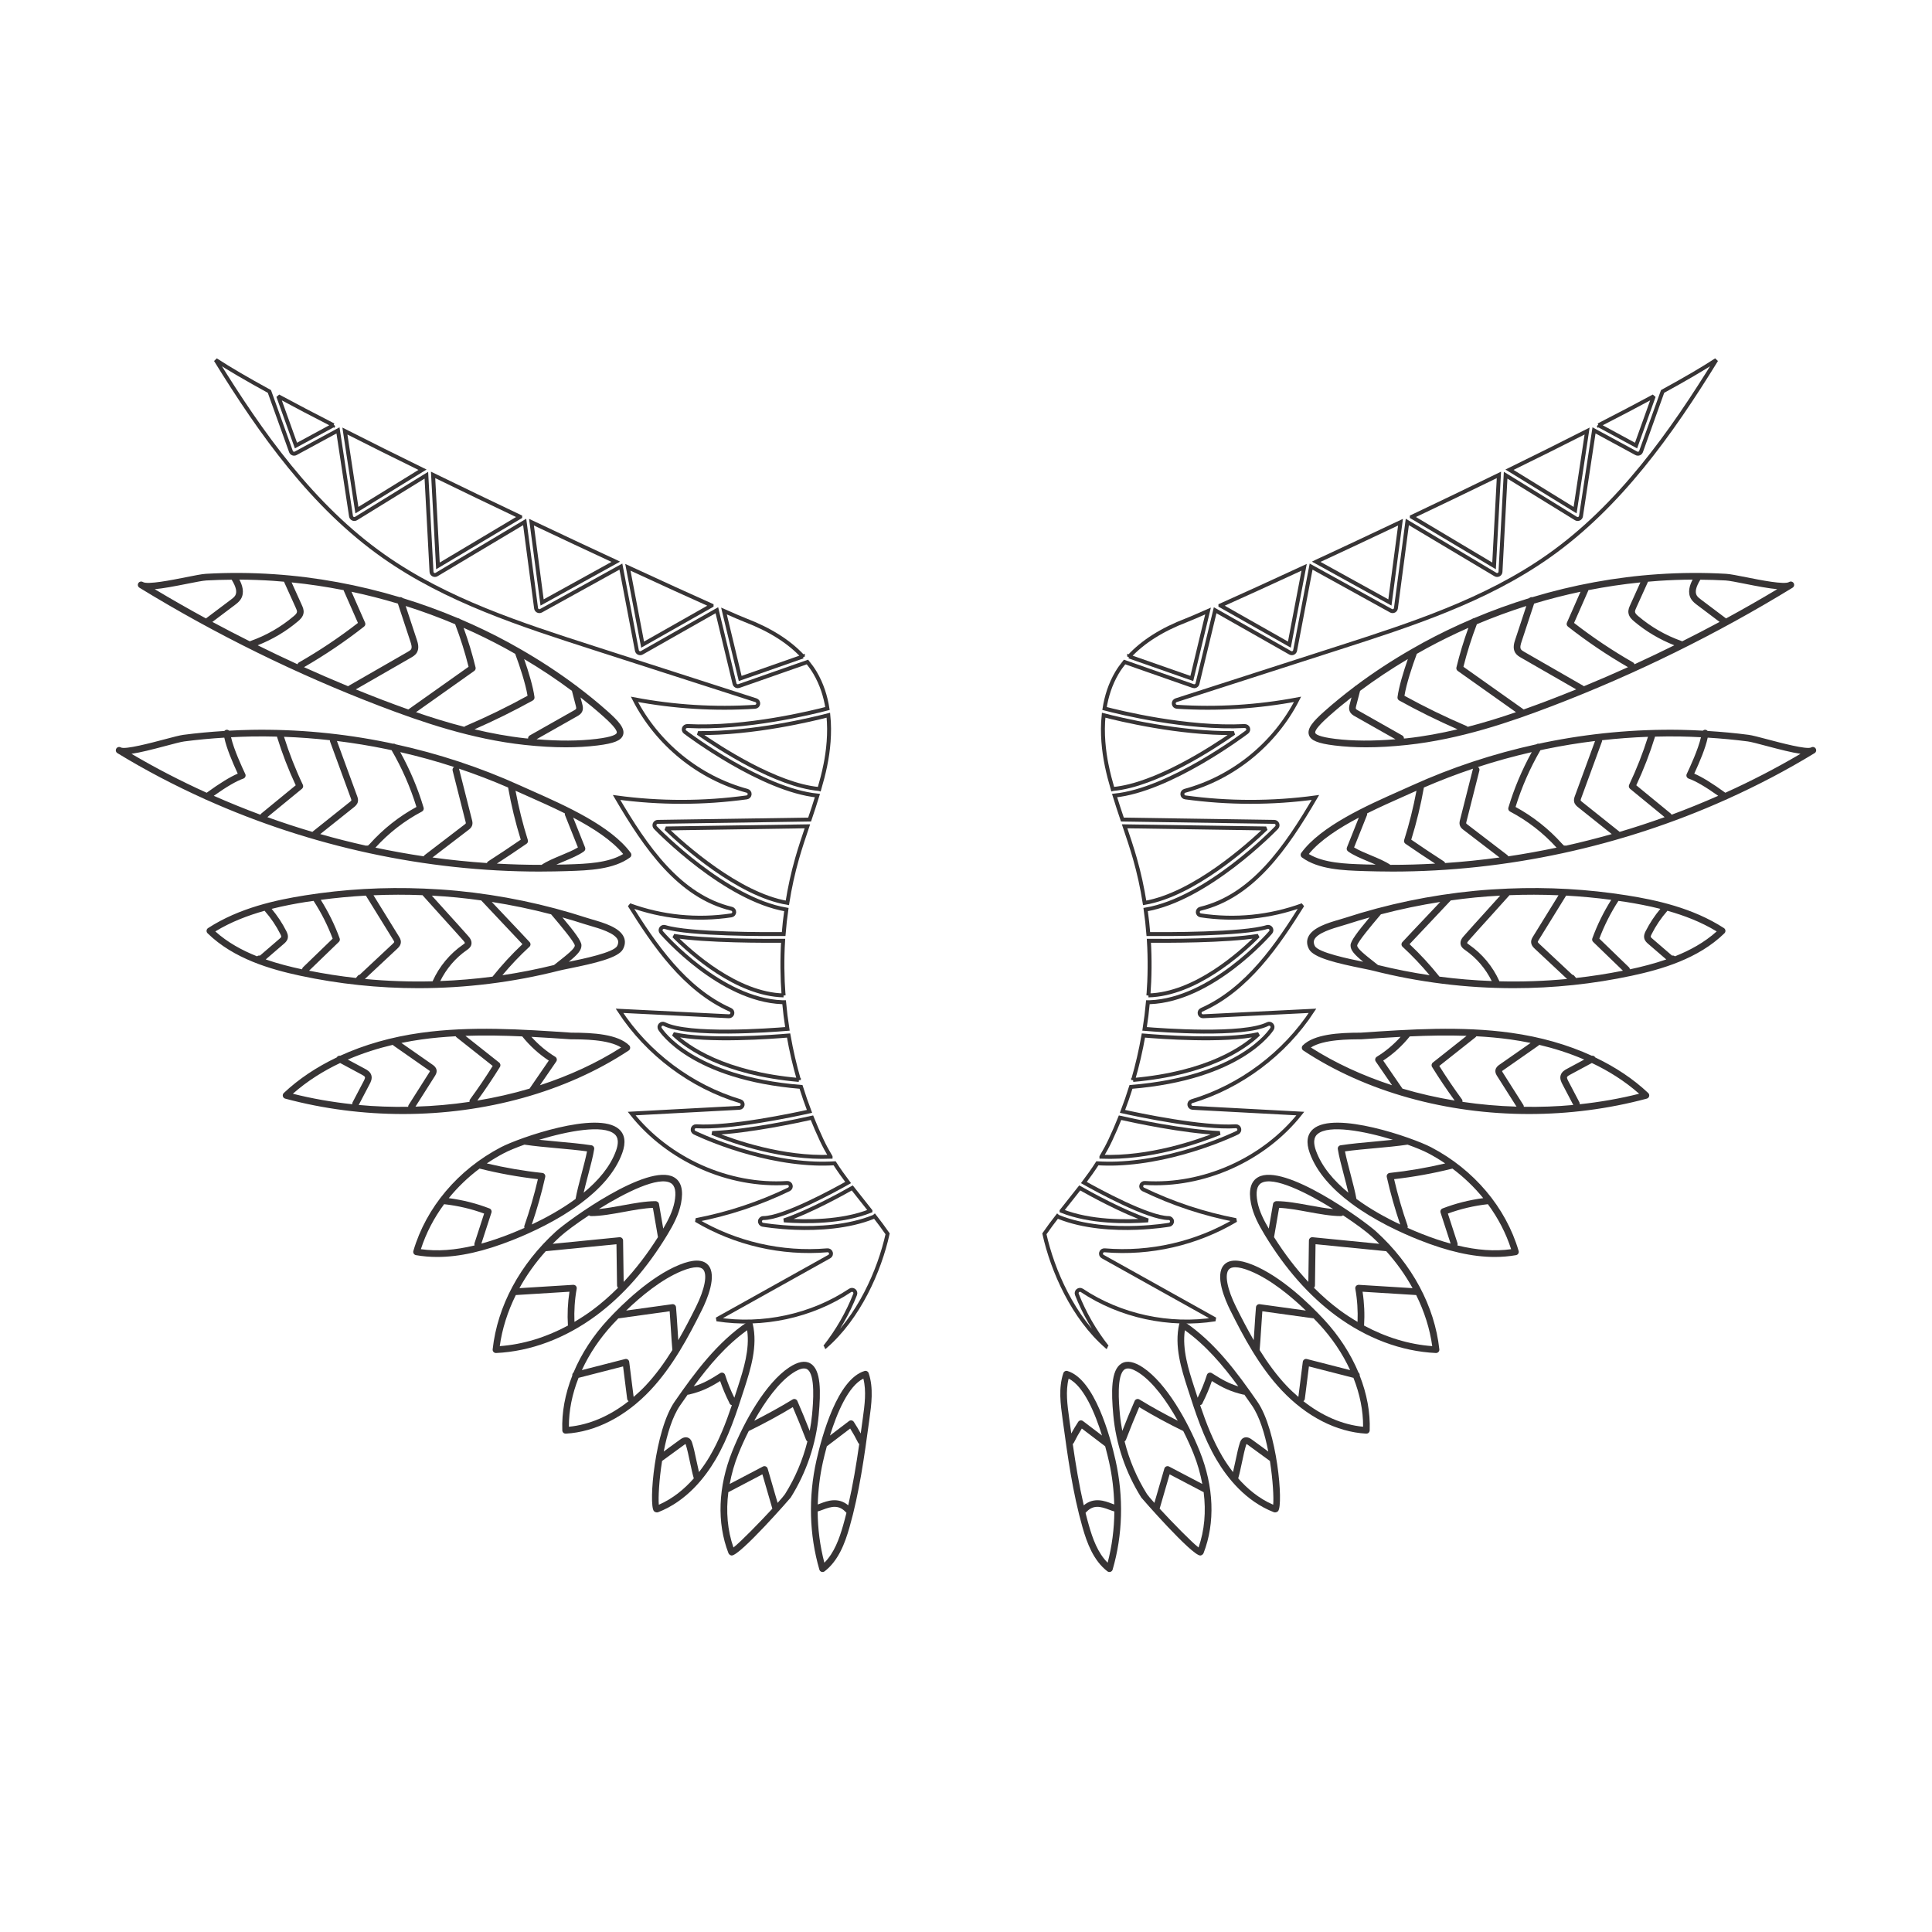 <?xml version="1.0" encoding="UTF-8"?>
<!DOCTYPE svg PUBLIC "-//W3C//DTD SVG 1.1//EN" "http://www.w3.org/Graphics/SVG/1.1/DTD/svg11.dtd">
<!-- Creator: CorelDRAW 2018 (64-Bit) -->
<svg xmlns="http://www.w3.org/2000/svg" xml:space="preserve" width="3.413in" height="3.413in" version="1.1" style="shape-rendering:geometricPrecision; text-rendering:geometricPrecision; image-rendering:optimizeQuality; fill-rule:evenodd; clip-rule:evenodd"
viewBox="0 0 3413.33 3413.33"
 xmlns:xlink="http://www.w3.org/1999/xlink">
 <defs>
  <style type="text/css">
   <![CDATA[
    .str0 {stroke:#373435;stroke-width:6.94;stroke-miterlimit:2.613}
    .fil0 {fill:none}
    .fil1 {fill:#373435}
   ]]>
  </style>
 </defs>
 <g id="Layer_x0020_1">
  <rect class="fil0" x="-0" y="-0" width="3413.33" height="3413.33"/>
  <g id="_2524649437200">
   <g>
    <g>
     <path class="fil1" d="M330.46 1031.4c14.28,-2.84 27.79,-5.53 34.16,-5.89 14.79,-0.84 29.71,-1.21 44.67,-1.34 7.87,12.86 9.95,21.9 6.2,28.04 -1.75,2.83 -4.85,5.18 -7.89,7.44l-43.75 32.95c-30.53,-16.64 -60.72,-33.83 -90.5,-51.67 14.84,-1.33 34.3,-4.98 57.11,-9.53zm152.89 -5.18c6.13,0.42 12.27,0.97 18.4,1.5 0.02,0.03 0,0.07 0.02,0.11l20.82 46.07c1.11,2.46 2.37,5.26 2.09,7.32 -0.34,2.49 -3.01,5.07 -5.88,7.48 -22.8,19.3 -48.63,34.1 -76.8,43.99 -0.24,0.08 -0.41,0.26 -0.63,0.37 -22.2,-11.15 -44.28,-22.53 -66.15,-34.3l39.47 -29.72c3.53,-2.66 7.93,-5.95 10.84,-10.7 7.09,-11.57 2.28,-25.06 -2.61,-34.32 20.11,0.1 40.29,0.83 60.43,2.18zm426.82 128.9c8.31,22.13 18.45,53.21 21.87,74.12 -35.56,19.57 -72.44,37.55 -109.7,53.44 -0.78,0.34 -1.45,0.84 -2.01,1.44 -29.56,-7.65 -58.15,-16.53 -85.32,-25.89l102.9 -72.9c1.96,-1.4 2.88,-3.85 2.3,-6.19 -5.72,-23.61 -12.86,-47.06 -21.16,-69.95 25.11,11.06 49.75,23.14 73.8,36.22 5.85,3.18 11.57,6.44 17.31,9.7zm179.45 139.71c-0.77,2.41 -6.37,7 -35.57,10.57 -31.54,3.85 -66.63,3.94 -106.16,0.67l71.78 -40.62c2.68,-1.51 6.71,-3.79 8.79,-8.17 2.39,-5.03 1.01,-10.37 0.16,-13.57l-3.02 -11.59c13.85,10.83 27.21,21.94 40,33.33 21.49,19.09 24.93,26.53 24.03,29.39zm-251.33 -6.33c35.01,-15.37 69.63,-32.41 103.04,-50.94 2.09,-1.17 3.27,-3.5 2.98,-5.89 -2.33,-18 -10.43,-44.85 -18.28,-67.31 29.73,17.63 57.94,36.41 84.41,56.21l6.78 26.09c0.39,1.54 1.14,4.41 0.6,5.57 -0.48,1.01 -2.56,2.19 -3.94,2.97l-77.99 44.15c-2.03,1.13 -3.06,3.28 -2.93,5.44 -1.64,-0.17 -3.13,-0.23 -4.8,-0.41 -30.65,-3.31 -60.67,-8.97 -89.87,-15.88zm-209.69 -70.54l97.37 -55.96c3.44,-1.98 7.7,-4.44 10.43,-8.91 4.87,-8.07 1.67,-17.76 -0.04,-22.97l-19.64 -59.5c29.64,9.37 58.8,20.14 87.41,32.2 9.35,24.51 17.37,49.75 23.71,75.21l-106.43 75.38c-15.79,-5.61 -31.22,-11.3 -45.96,-16.93 -15.67,-6 -31.28,-12.2 -46.85,-18.52zm74.35 -151.55l22.22 67.39c1.57,4.72 3.06,10.03 1.15,13.18 -1.15,1.88 -3.85,3.45 -6.21,4.81l-104.03 59.79c-0.37,0.23 -0.65,0.56 -0.97,0.84 -26.19,-10.8 -52.19,-22.06 -78.03,-33.72 36.94,-21.32 72.66,-45.4 106.15,-71.7 2.13,-1.66 2.85,-4.54 1.76,-7l-24.01 -54.56c27.58,5.83 54.94,12.85 81.96,20.97zm-169.65 2.67l-18.11 -40.13c30.78,3.11 61.48,7.7 91.94,13.69 0.09,0.32 0.07,0.65 0.2,0.98l25.05 56.92c-32.96,25.61 -68.03,49.07 -104.26,69.8 -1.28,0.74 -2.13,1.9 -2.57,3.2 -23.59,-10.79 -47,-22 -70.28,-33.51 25.85,-10.23 49.82,-24.28 71.13,-42.33 3.15,-2.65 8.99,-7.6 9.93,-14.95 0.7,-5.38 -1.44,-10.18 -3.03,-13.67zm-286.97 -30.76c0.02,0.01 0.02,0.02 0.04,0.02 134.56,82.39 277.49,152.76 424.88,209.12 73.84,28.25 161.97,58.49 255.65,68.6 26.09,2.82 50.23,4.23 72.78,4.23 19.71,-0 38.23,-1.07 55.8,-3.23 29.57,-3.61 42.3,-8.87 45.37,-18.73 3.53,-11.33 -7.38,-23.86 -27.43,-41.7 -16.8,-14.96 -34.6,-29.4 -53.15,-43.41 -0.65,-0.87 -1.52,-1.46 -2.49,-1.88 -31.14,-23.32 -64.62,-45.23 -100.17,-65.54 -0.13,-0.07 -0.28,-0.17 -0.43,-0.24 -6.18,-3.54 -12.38,-7.06 -18.7,-10.49 -27.89,-15.19 -56.63,-28.98 -85.93,-41.47 -0.99,-0.89 -2.22,-1.43 -3.56,-1.52 -31.84,-13.44 -64.4,-25.24 -97.47,-35.37 -1.34,-1.41 -3.34,-2.04 -5.33,-1.63 -72.39,-21.76 -147.11,-35.55 -222.02,-40.61 -40.22,-2.72 -80.67,-2.97 -120.2,-0.71 -7.2,0.39 -20.44,3.04 -35.79,6.1 -25.25,5.02 -67.52,13.44 -75.68,8.43 -2.78,-1.71 -6.39,-0.83 -8.09,1.94 -1.7,2.77 -0.83,6.4 1.94,8.08z"/>
     <path class="fil1" d="M467.52 1609.05c0.12,0.15 0.15,0.33 0.27,0.48 10.86,12.36 20.11,26.06 27.48,40.72 0.58,1.12 1.91,3.74 1.59,4.94 -0.26,0.98 -2.05,2.52 -3.14,3.45l-33.29 28.67c-0.59,0.52 -1,0.82 -1.28,0.99 -1.79,-0.42 -3.65,0.1 -5.03,1.24 -26.3,-10.44 -52.03,-24.43 -73.72,-43.98 27.74,-16.89 57.84,-28.29 87.11,-36.5zm73.11 -15.53c4.44,-0.7 8.92,-1.25 13.39,-1.9 13.58,20.93 24.94,43.33 33.7,66.7l-52.31 50.58c-1.04,1 -1.56,2.3 -1.7,3.62 -0.29,-0.07 -0.6,-0.11 -0.9,-0.18 -19.75,-4.24 -41.52,-9.71 -63.35,-17.25l31.98 -27.55c2.25,-1.94 5.67,-4.88 6.83,-9.43 1.42,-5.49 -1.11,-10.49 -2.45,-13.17 -7.1,-14.03 -15.83,-27.17 -25.89,-39.23 21.38,-5.41 42.06,-9.23 60.72,-12.2zm205.8 -11.96c10.58,11.93 22.83,25.48 35.15,39.06 12.95,14.28 25.88,28.57 36.8,40.93 3.07,3.47 2.93,4.43 2.91,4.54 -0.17,0.63 -2.33,2.14 -3.24,2.77 -23.41,16.23 -41.96,38.56 -53.65,64.53 -0.05,0.1 -0.03,0.21 -0.09,0.31 -39.94,1 -79.93,-0.33 -119.63,-4.12l56.89 -53.21c2.35,-2.21 6.3,-5.9 6.64,-11.46 0.29,-4.46 -1.91,-8 -3.37,-10.35l-44.99 -72.85c28.79,-1.22 57.65,-1.3 86.58,-0.15zm103.74 9.24c11.3,12.17 24.77,26.38 38.25,40.6 12.06,12.71 24.12,25.43 34.62,36.69 -18.89,17.75 -36.61,36.99 -52.76,57.26 -0.02,0.02 -0.02,0.07 -0.05,0.11 -30.7,4.03 -61.53,6.6 -92.42,7.78 10.87,-21.85 26.85,-40.78 46.97,-54.72 2.64,-1.84 6.66,-4.63 7.91,-9.5 1.82,-7 -3.29,-12.78 -5.47,-15.26 -10.95,-12.4 -23.93,-26.72 -36.9,-41.04 -9.39,-10.38 -18.78,-20.72 -27.4,-30.37 14.67,0.81 29.34,1.81 43.99,3.24 14.46,1.41 28.89,3.2 43.28,5.2zm192.55 44.85c16.3,4.74 43.58,12.68 48.72,24.85 0.87,2.08 1.7,5.46 -1.2,10.93 -6.09,11.47 -60.25,22.67 -85.33,27.77 15.1,-12.33 22.71,-20.3 22.37,-29.37 -0.3,-7.5 -12.09,-23.24 -33.65,-48.98 13.24,3.75 26.41,7.65 39.48,11.91 2.69,0.87 5.98,1.83 9.61,2.89zm-107.06 28.73c-11.38,-12.29 -25.04,-26.68 -38.69,-41.08 -9.67,-10.2 -19.3,-20.37 -28.16,-29.81 35.31,5.53 70.34,12.84 104.86,21.88 1.46,1.78 3.28,3.92 5.54,6.59 8.69,10.3 35.22,41.67 36.31,48.34 0.22,5.52 -13.14,16.06 -31.62,30.62l-5.07 4.02c-30.12,7.44 -60.59,13.43 -91.26,18.01 14.84,-17.73 30.81,-34.62 47.77,-50.23 1.18,-1.07 1.86,-2.54 1.91,-4.09 0.07,-1.57 -0.51,-3.09 -1.57,-4.24zm-335.55 -6.5c-8.62,-23.82 -19.92,-46.63 -33.39,-68.09 26.41,-3.51 53,-6 79.69,-7.48l48.44 78.43c0.49,0.81 1.69,2.71 1.64,3.42 -0.06,0.9 -2.24,2.94 -2.95,3.6l-57.92 54.19c-1.36,0.23 -2.66,0.91 -3.6,2.07l-3.18 3.81c-27.8,-3.11 -55.42,-7.39 -82.78,-12.86l52.61 -50.87c1.65,-1.6 2.23,-4.05 1.45,-6.22zm139.14 87.96c83.75,0 167.72,-10.39 249.18,-31.11 3.63,-0.92 9.62,-2.13 17,-3.63 45.51,-9.22 87.02,-18.78 95.2,-34.15 3.91,-7.33 4.44,-14.39 1.65,-21.02 -7.31,-17.34 -35.61,-25.58 -56.27,-31.58 -3.49,-1.02 -6.67,-1.95 -9.27,-2.8 -73.97,-24.09 -150.93,-40.13 -228.7,-47.67 -19.39,-1.88 -38.79,-3.12 -58.18,-3.94 -0.29,-0.04 -0.56,-0.05 -0.82,-0.04 -70.63,-2.96 -141.09,0.99 -210.27,12 -50.59,8.05 -115.78,21.89 -171.15,57.78 -1.5,0.97 -2.47,2.58 -2.64,4.35 -0.18,1.78 0.46,3.54 1.72,4.79 46.33,45.3 111.78,63.89 163.64,75.02 68.4,14.67 138.56,22 208.91,22z"/>
     <path class="fil1" d="M953.9 1917.37l28.86 -41.98c0.89,-1.33 1.22,-2.97 0.87,-4.55 -0.32,-1.57 -1.3,-2.94 -2.66,-3.79 -15.78,-9.66 -29.81,-21.54 -42.13,-35.21 23.39,1.24 46.65,2.8 69.7,4.35 0.13,0.01 0.27,0.02 0.41,0.02 20.41,0 65.78,0 88.43,14.41 -43.2,27.61 -91.79,49.82 -143.48,66.74zm-320.15 34.8l19.31 -36.85c1.86,-3.56 4.98,-9.55 2.91,-15.94 -1.96,-6.14 -7.67,-9.21 -11.07,-11.04l-30.46 -16.37c27.04,-11.64 54.12,-20.02 79.52,-26.01 0.36,0.47 0.74,0.94 1.25,1.3l62.15 43.4c1.36,0.94 2.15,1.6 2.28,1.62 -0.07,0.61 -1.09,2.2 -1.41,2.73l-36.29 57.17c-0.65,1.02 -0.83,2.14 -0.82,3.26 -29.13,0.43 -58.33,-0.55 -87.38,-3.26zm-32.81 -74.11l38.38 20.64c1.86,0.99 4.94,2.66 5.47,4.3 0.54,1.69 -1.23,5.06 -2.15,6.86l-19.69 37.57c-0.6,1.12 -0.68,2.33 -0.51,3.5 -35.5,-3.83 -70.7,-9.89 -105.05,-18.57 25.91,-22.88 54.5,-40.55 83.55,-54.3zm144.2 -41.67c19.87,-2.77 39.87,-4.49 59.9,-5.59 0.37,0.7 0.89,1.34 1.53,1.85l63.91 50.59c-12.52,20.05 -25.93,39.82 -39.88,58.84 -1.02,1.37 -1.3,3.03 -1.01,4.58 -31.44,4.7 -63.41,7.49 -95.57,8.47l34.16 -53.83c1.4,-2.2 4,-6.31 3.03,-11.2 -1,-4.86 -4.95,-7.63 -7.08,-9.12l-54.98 -38.39c12.61,-2.58 24.72,-4.65 36,-6.22zm177.51 -5.33c13.37,16.65 29.11,31.02 46.93,42.71l-34 49.52c-29.88,8.9 -60.77,15.85 -92.24,21.11 13.99,-19.28 27.44,-39.19 39.92,-59.42 1.56,-2.55 0.97,-5.86 -1.37,-7.71l-59.61 -47.2c33.44,-1.16 66.96,-0.54 100.36,0.99zm190.69 20.6c0.17,-1.78 -0.46,-3.52 -1.74,-4.77 -20.15,-19.76 -63.09,-22.44 -102.46,-22.46 -87.14,-5.93 -177.22,-12.02 -265.6,0.3 -52.35,7.3 -100.15,21.08 -142.46,40.46 -2.4,-0.4 -4.91,0.68 -6.11,2.96 -0.02,0 0,0.02 -0.02,0.03 -35.54,17 -67.14,37.91 -93.55,62.85 -1.55,1.46 -2.18,3.65 -1.67,5.72 0.51,2.06 2.11,3.68 4.18,4.24 67.99,18.26 138.37,27.19 208.1,27.19 145.19,0 287.46,-38.71 398.71,-112.19 1.48,-0.98 2.45,-2.57 2.62,-4.34z"/>
     <path class="fil1" d="M850.47 2197.13l17.78 -54.81c0.97,-2.97 -0.56,-6.17 -3.47,-7.3 -23.15,-8.94 -47.31,-14.98 -71.9,-18.23 15.68,-19.33 33.94,-36.9 54.4,-52.22 0.04,0.01 0.06,0.04 0.09,0.04 33.75,8.46 68.33,14.72 102.96,18.65 -6.46,27.78 -14.47,55.44 -23.89,82.32 -0.44,1.28 -0.34,2.59 0.07,3.78 -8.72,3.88 -16.99,7.33 -24.52,10.33 -18.16,7.22 -35.21,12.93 -51.52,17.45zm-106.89 9.85c9.1,-28.33 23.09,-55.12 41.04,-79.48 24.14,2.63 47.89,8.2 70.71,16.54l-17.02 52.43c-0.43,1.32 -0.3,2.67 0.19,3.87 -34.93,8.5 -66,10.68 -94.91,6.64zm146.86 -169.68c8.26,-4.33 21.06,-9.64 36.06,-15.02 18.16,2.71 38.42,4.55 58.04,6.33 17.72,1.61 35.96,3.26 52.58,5.55 -2.17,11.13 -6,25.65 -9.7,39.76 -4.2,15.97 -8.46,32.28 -10.53,44.31 -24.85,18.22 -52.35,33.32 -77.33,45.12 9.37,-27.48 17.38,-55.66 23.7,-83.95 0.37,-1.63 0.02,-3.35 -0.97,-4.72 -0.97,-1.36 -2.49,-2.24 -4.16,-2.41 -32.92,-3.46 -65.83,-9.17 -98.08,-16.8 9.73,-6.55 19.83,-12.67 30.38,-18.18zm195.22 -33.66c2.49,2.19 10.1,8.83 2.64,29.48 -10.22,28.26 -31.54,52.98 -57.14,74.07 2.15,-9.35 4.91,-19.84 7.65,-30.27 4.48,-17.04 9.13,-34.65 10.97,-46.83 0.48,-3.22 -1.72,-6.21 -4.94,-6.69 -18.47,-2.81 -39.2,-4.69 -59.24,-6.5 -11.03,-1 -22.2,-2.03 -33.11,-3.2 50.99,-15.55 113.45,-27.23 133.16,-10.05zm-60.5 123.02c0.41,-0.25 0.81,-0.5 1.16,-0.86 32.44,-24.22 60.43,-53.8 73.04,-88.69 6.78,-18.72 4.77,-32.97 -5.96,-42.34 -38.04,-33.2 -176.98,15.63 -208.43,32.09 -75.78,39.63 -132.15,106.41 -154.66,183.21 -0.48,1.61 -0.22,3.35 0.65,4.76 0.88,1.43 2.33,2.41 4,2.69 12.18,2.12 24.7,3.19 37.65,3.19 39.37,-0 82.8,-9.86 133.72,-30.11 32.83,-13.06 79.05,-34.49 118.83,-63.95z"/>
     <path class="fil1" d="M1014.89 2335.38c-0.77,-19.57 0.48,-39.22 3.97,-58.52 0.31,-1.79 -0.2,-3.61 -1.4,-4.96 -1.21,-1.34 -2.98,-2 -4.77,-1.96l-95.01 5.89c12.62,-23.01 28.3,-44.99 46.51,-65.28l124.94 -12.34 1.01 72.83c0.03,1.61 0.7,3.06 1.75,4.11 -14.5,14.51 -29.54,27.71 -45.18,39.32 -10.38,7.68 -21.03,14.55 -31.83,20.92zm-103.56 -47.4c0.05,0 0.1,0.02 0.15,0.02l94.57 -5.86c-3.03,19.78 -3.92,39.85 -2.67,59.8 -38.74,20.87 -79.56,33.34 -120.42,36.31 4.17,-30.51 13.9,-61.07 28.37,-90.26zm78.65 -103.52c8.93,-8.13 27.76,-22.25 50.52,-37.26 1.06,0.78 2.33,1.31 3.78,1.33 17.5,-0 38.08,-3.78 57.98,-7.42 17.6,-3.22 35.75,-6.55 51.23,-7.13l8.95 51.73c-18.67,29.55 -38.93,55.99 -60.6,79.12l-1.02 -73.2c-0.03,-1.65 -0.75,-3.21 -1.98,-4.31 -1.2,-1.09 -2.84,-1.64 -4.5,-1.47l-117.88 11.65c4.39,-4.43 8.88,-8.81 13.53,-13.04zm194.82 -94.44c8.04,4.52 10.32,15.84 6.86,33.68 -3.24,16.61 -11.28,32.26 -19.9,46.91l-7.53 -43.6c-0.51,-2.93 -3.11,-4.78 -6.11,-4.89 -17.52,0 -38.09,3.77 -58,7.42 -14.28,2.62 -28.87,5.28 -42.17,6.52 47.89,-29.81 105.3,-58.16 126.84,-46.04zm-5.78 91.5c10.24,-16.91 20.25,-35.35 24.19,-55.57 4.56,-23.38 0.3,-38.92 -12.64,-46.19 -46.11,-25.93 -187.03,76.44 -208.5,96 -63.68,57.96 -103.33,131.88 -111.67,208.14 -0.19,1.7 0.37,3.42 1.57,4.69 1.11,1.17 2.66,1.84 4.29,1.84 0.09,0 0.17,0 0.26,0 61.11,-2.86 122.39,-25.86 177.22,-66.53 47.11,-34.93 89.28,-82.84 125.29,-142.38z"/>
     <path class="fil1" d="M1198.34 2367.75c-0.44,-6.56 -0.9,-13.69 -1.36,-20.87 -0.89,-13.94 -1.78,-27.89 -2.64,-37.44 -0.16,-1.62 -0.96,-3.08 -2.22,-4.07 -1.26,-1 -2.86,-1.45 -4.46,-1.22l-81.42 11.27c26.15,-25.22 62.15,-55.12 98.33,-69.91 10.77,-4.39 19.75,-6.61 26.47,-6.61 5.03,-0.01 8.78,1.24 11.09,3.73 8.11,8.73 3.11,34.91 -12.74,66.67 -9.37,18.79 -19.61,38.69 -31.06,58.45zm-58.01 80.5c-6.73,7.12 -13.74,13.6 -20.87,19.74l-7.82 -61.98c-0.2,-1.69 -1.13,-3.19 -2.52,-4.14 -1.39,-0.96 -3.13,-1.26 -4.77,-0.81l-76.34 19.56c13.17,-28.69 31.72,-56.46 55.11,-81.65 2.78,-2.98 5.94,-6.3 9.28,-9.75l90.72 -12.57c0.69,8.86 1.39,19.92 2.09,31 0.9,13.93 1.79,27.89 2.67,37.46 0,0.02 0,0.02 0,0.03 -13.86,22.25 -29.45,43.91 -47.56,63.12zm-118.17 -13.99l78.65 -20.16 7.22 57.33c0.22,1.73 1.21,3.13 2.56,4.06 -32.93,26 -69.29,41.72 -105.5,45.18 -0.2,-28.43 5.76,-57.77 17.08,-86.41zm228.62 -199.64c-9.24,-9.96 -26.29,-9.94 -50.66,-0 -50.72,20.71 -100.48,69.24 -125.63,96.31 -26.71,28.79 -47.43,60.87 -61.24,93.96 -1.63,1.26 -2.42,3.3 -2.14,5.42 -12.66,32.11 -18.87,65.08 -17.65,96.92 0.06,1.59 0.75,3.07 1.92,4.13 1.08,1 2.49,1.54 3.96,1.54 0.1,-0 0.22,0 0.34,-0.02 52.53,-3 105.51,-30.19 149.22,-76.56 39.85,-42.3 67.89,-95.33 91.03,-141.74 8.95,-17.92 27.89,-61.57 10.86,-79.94z"/>
     <path class="fil1" d="M1297.39 2469.42c-6.39,-13.01 -11.95,-26.51 -16.31,-40.29 -0.54,-1.74 -1.89,-3.13 -3.63,-3.74 -1.71,-0.61 -3.61,-0.39 -5.17,0.6 -18.02,11.61 -30.07,18.24 -46.73,23.35 27.62,-37.62 57.18,-72.39 94.47,-99.19 4.93,33.77 -6.61,69.68 -16.05,98.98 -2.16,6.73 -4.36,13.51 -6.59,20.29zm-43.69 103.89c-5.09,8.6 -11.41,18.01 -18.76,27.46 -1.46,-6.09 -2.95,-12.97 -4.4,-19.83 -2.48,-11.77 -5.06,-23.94 -7.67,-31.79 -0.73,-2.22 -2.09,-6.35 -6.06,-8.55 -6.46,-3.58 -12.96,1.09 -15.09,2.6 -7.11,5.08 -13.48,9.78 -19.87,14.48 -3.05,2.26 -6.08,4.52 -9.22,6.8 6,-30.81 15.31,-61.81 28.94,-81.47 4.41,-6.39 8.86,-12.71 13.32,-19 0.6,0.04 1.19,0.07 1.81,-0.08 22.51,-5.35 36.37,-12.01 55.56,-24.01 4.5,13.05 9.94,25.88 16.2,38.26 0.51,2.33 2.37,3.94 4.54,4.4 -10.56,31.24 -22.56,62.33 -39.31,90.72zm-89.75 85.15c-1.11,-11.97 0.37,-43.22 5.78,-77.33 6.83,-4.87 13,-9.42 19.13,-13.95 6.32,-4.69 12.64,-9.35 19.7,-14.39 1.4,-1.01 2.27,-1.42 2.5,-1.69 0.28,0.56 0.54,1.42 0.67,1.76 2.4,7.22 4.89,19.07 7.31,30.51 2.18,10.31 4.41,20.77 6.7,28.54 -16,18.16 -36.36,35.5 -61.78,46.56zm165.91 -319.68c-0.46,-1.89 -1.79,-3.42 -3.58,-4.12 -1.83,-0.72 -3.85,-0.48 -5.45,0.59 -53.7,36.07 -93.12,89.46 -128.9,141.05 -35.18,50.68 -46.24,181.25 -36.8,193.21 1.2,1.52 3.54,2.51 5.67,2.51 0.7,0 1.36,-0.12 1.96,-0.35 49.93,-19.42 82.53,-60.95 101.08,-92.39 23.41,-39.67 37.62,-83.84 51.35,-126.55 10.69,-33.22 23.97,-74.59 14.67,-113.96z"/>
     <path class="fil1" d="M1434.74 2498.88c-0.9,9.76 -2.39,19.49 -4.19,29.17 -6.92,-17.7 -14.16,-35.46 -21.81,-52.88 -0.68,-1.57 -2,-2.74 -3.61,-3.26 -1.6,-0.53 -3.41,-0.29 -4.85,0.58 -21.99,13.47 -44.77,25.88 -67.74,37.55 19.29,-34.59 43.19,-67.64 67.89,-84.16 6.05,-4.06 13.78,-8.2 20.07,-8.2 1.96,0 3.8,0.41 5.39,1.34 15.26,9.05 10.59,60.5 8.86,79.85zm-47.74 140.67c-1.44,2.26 -6.34,8.04 -13.16,15.65l-17.61 -60.65c-0.5,-1.69 -1.72,-3.08 -3.34,-3.76 -1.64,-0.7 -3.49,-0.61 -5.04,0.2l-58.66 30.78c3.3,-17.76 8.31,-35.69 15.5,-53.54 5.03,-12.52 11.17,-26.17 18.16,-40 26.38,-12.8 52.51,-26.94 77.81,-42.2 8.21,19.08 16.1,38.48 23.44,57.74 0.46,1.22 1.33,2.16 2.37,2.82 -8.16,32.62 -21.41,64.16 -39.47,92.96zm-91.17 94.45c-10.55,-30.05 -13.44,-63.43 -9.03,-97.87 0.27,-0.09 0.52,-0.09 0.78,-0.22l59.36 -31.15 17.6 60.64c-22.74,24.63 -55.98,58.7 -68.71,68.6zm136.05 -325.09c-9.57,-5.72 -22.37,-3.27 -38,7.17 -41.06,27.48 -78.64,94.35 -100.11,147.78 -25.17,62.63 -27.6,126.62 -6.78,180.18 0.8,2.08 3.24,3.88 5.45,4.11 0.09,0 0.19,0.02 0.29,0.02 15.11,-0.02 103.57,-101.3 104.23,-102.36 27.74,-44.23 44.86,-94.67 49.48,-145.87 3.68,-40.6 4.46,-79.73 -14.55,-91.02z"/>
     <path class="fil1" d="M1524.37 2505.63l-0.56 4.02c-1.04,7.59 -2.08,15.25 -3.13,22.92 -3.85,-6.99 -7.87,-13.87 -12.24,-20.5 -0.9,-1.37 -2.31,-2.3 -3.91,-2.57 -1.59,-0.28 -3.26,0.13 -4.55,1.13l-33.63 25.59c12.25,-39.35 32.11,-87.34 58.96,-100.58 5.64,22.09 2.3,46.43 -0.94,70zm-67.94 255.24c-7.72,-29.28 -11.62,-59.75 -11.86,-90.53 2.51,-0.61 5.43,-1.69 8.76,-2.95 15.81,-6.03 28.93,-9.47 41.66,4.94 0.15,0.17 0.34,0.24 0.49,0.38 -1.85,7.48 -3.81,14.92 -5.93,22.3 -6.61,23.17 -15.69,48.62 -33.12,65.86zm42.17 -101.37c-17.85,-15.04 -37.35,-7.71 -49.44,-3.1 -1.58,0.59 -3.03,1.14 -4.39,1.62 0.63,-25.09 3.58,-50.33 9.17,-75.28 1.45,-6.54 3.78,-16.26 6.86,-27.53l41.23 -31.37c5.13,8.16 9.85,16.59 14.12,25.18 0.46,0.88 1.14,1.55 1.91,2.11 -5.2,36.15 -11.2,72.59 -19.45,108.37zm28.82 -237.32c-48.03,14.45 -75.42,115.3 -85,157.98 -14.51,64.84 -12.72,131.56 5.19,192.93 0.54,1.89 1.97,3.36 3.81,3.97 0.61,0.18 1.22,0.27 1.84,0.27 1.28,0 2.54,-0.41 3.59,-1.2 24.64,-19.02 36.08,-50.04 44.02,-77.89 17.44,-61.23 26.17,-125.17 34.6,-187.01l0.55 -3.98c3.54,-25.81 7.58,-55.05 -1.33,-81.3 -1.02,-3 -4.24,-4.69 -7.28,-3.75z"/>
     <path class="fil1" d="M293.35 1317.67c14.22,-3.78 26.51,-7.03 32.15,-7.76 23.32,-3.05 46.99,-5.22 70.77,-6.7 3.95,18.78 14.21,42.87 23.76,63.6 -13.9,5.94 -32.06,17.16 -54.89,33.76 -45.54,-20.58 -89.94,-43.53 -132.83,-68.79 15.39,-2.22 36.31,-7.53 61.05,-14.1zm151.39 -16.49c14.87,-0.26 29.76,-0.11 44.65,0.26 0.04,0.13 0,0.26 0.04,0.4 8.98,29.12 20.09,57.88 33.03,85.55l-60.79 49.84c-0.73,0.6 -1.22,1.35 -1.58,2.16 -27.83,-10.26 -55.28,-21.47 -82.39,-33.41 22.37,-15.91 39.95,-26.15 52.24,-30.42 1.58,-0.55 2.84,-1.74 3.49,-3.27 0.67,-1.54 0.63,-3.28 -0.09,-4.78 -5.79,-12.39 -20.07,-42.93 -25.15,-65.01 12.18,-0.63 24.36,-1.11 36.54,-1.32zm247.12 24.27c18.33,31.63 33.12,65.28 43.89,100.22 -31.04,16.94 -58.72,38.85 -82.37,65.19 -2.52,2.79 -3.51,3.09 -3.47,3.14 -1.06,-0.3 -2.1,-0.17 -3.09,0.11 -27.21,-6.03 -54.21,-12.93 -81.01,-20.51l59.29 -47.3c2.25,-1.79 6.02,-4.79 7.12,-9.54 0.99,-4.14 -0.39,-7.91 -1.31,-10.42l-35.61 -97.19c29.27,3.58 58.42,8.35 87.37,14.29 3.08,0.63 6.15,1.36 9.2,2.02zm242.62 82.16c19.59,8.7 41.64,18.52 63.51,29.41 -0.17,1.04 -0.17,2.11 0.26,3.15l22.76 57.02c-7.99,4.92 -19.13,9.56 -29.95,14.06 -12.45,5.17 -25.13,10.54 -34.2,16.71 -26.32,0.06 -52.68,-0.74 -79.04,-2.19 17.67,-11.47 35.28,-23.21 52.48,-35.09 2.11,-1.47 3.03,-4.14 2.24,-6.61 -8.99,-28.42 -16.23,-57.64 -21.75,-87.01 0.98,0.44 1.98,0.85 2.96,1.29 6.48,2.94 13.43,6.03 20.74,9.27zm166.54 101.21c-26.51,16.05 -65.48,17.32 -97.16,18.34l-4.52 0.15c-5.5,0.18 -11.02,0.13 -16.54,0.26 4.19,-1.84 8.47,-3.67 12.78,-5.45 13.29,-5.53 27.02,-11.23 36.15,-17.96 2.15,-1.59 2.95,-4.43 1.96,-6.92l-21.04 -52.74c35.2,18.51 68.42,39.93 88.37,64.33zm-240.85 15.94c-32.1,-2.17 -64.16,-5.47 -96.11,-9.82l63.62 -48.71c2.08,-1.6 5.22,-4.01 6.51,-8.03 1.17,-3.69 0.29,-7.22 -0.31,-9.55l-22.83 -90.16c-0.04,-0.19 -0.16,-0.31 -0.22,-0.48 29.49,9.88 58.47,21.01 86.87,33.33 5.48,31.05 12.98,62.02 22.32,92.12 -18.87,13.02 -38.25,25.89 -57.6,38.35 -1.11,0.71 -1.82,1.8 -2.24,2.96zm-111.76 -97.87c-10.12,-34.09 -24.12,-66.95 -41.28,-98.09 32.12,7.35 63.84,16.1 95.03,26.26 -2.02,1.34 -3.15,3.81 -2.5,6.31l22.81 90.17c0.2,0.77 0.65,2.56 0.51,3.07 -0.18,0.53 -1.85,1.81 -2.47,2.28l-70.24 53.79c-0.8,0.6 -1.31,1.38 -1.69,2.22 -28.57,-4.22 -57.01,-9.43 -85.31,-15.35 23.55,-25.96 51.2,-47.43 82.24,-63.78 2.47,-1.31 3.69,-4.19 2.89,-6.89zm-213.35 -40.39c-13.02,-27.37 -24.19,-55.86 -33.29,-84.76 27.07,0.97 54.11,3.03 81.09,6.02 -0.07,0.82 0.01,1.66 0.3,2.47l36.7 100.16c0.36,1.02 1.07,2.95 0.92,3.65 -0.2,0.81 -2.11,2.33 -3.02,3.05l-65.16 51.98c-0.26,0.19 -0.38,0.46 -0.6,0.68 -26.8,-7.87 -53.33,-16.66 -79.63,-26.07l61.12 -50.11c2.09,-1.72 2.74,-4.63 1.56,-7.07zm-170.45 26.53c184.49,82.65 387.51,126.81 589.09,126.81 1.45,0 2.91,-0.07 4.38,-0.07 0.1,0.01 0.2,0.07 0.3,0.07 0.09,0 0.15,-0.07 0.24,-0.08 13.7,-0.06 27.43,-0.23 41.13,-0.68l4.48 -0.15c35.38,-1.15 79.44,-2.57 108.77,-23.95 1.27,-0.93 2.12,-2.3 2.35,-3.85 0.24,-1.54 -0.15,-3.12 -1.07,-4.39 -34.91,-47.65 -115.89,-83.62 -175.04,-109.89 -7.27,-3.23 -14.19,-6.31 -20.65,-9.23 -69.95,-31.74 -143.81,-56.08 -219.67,-72.66 -1.33,-1.02 -3.02,-1.36 -4.67,-1.02 -3.08,-0.66 -6.13,-1.4 -9.22,-2.04 -79.32,-16.27 -160.35,-23.87 -240.49,-22.48 -13.25,0.22 -26.51,0.79 -39.74,1.5 -1.24,-1.14 -2.91,-1.82 -4.7,-1.6 -1.53,0.19 -2.86,1 -3.76,2.11 -24.31,1.5 -48.52,3.71 -72.37,6.83 -6.39,0.83 -18.4,4.02 -33.63,8.05 -22.56,5.99 -69.54,18.46 -76.8,14.23 -2.78,-1.65 -6.41,-0.74 -8.07,2.04 -1.65,2.77 -0.82,6.32 1.94,8 49.68,30.33 101.49,57.38 154.8,81.37 0.73,0.56 1.54,0.92 2.41,1.09z"/>
    </g>
    <g>
     <path class="fil0 str0" d="M1537.81 2139.33c-50.54,20.09 -113.91,19.67 -152.69,16.76 44.89,-15.13 103.8,-47.8 120.59,-57.33 6.7,8.64 13.47,17.13 20.21,25.53 3.96,4.94 7.92,10.02 11.89,15.03z"/>
     <path class="fil0 str0" d="M1467.41 2043.7c-83.91,3.19 -167.94,-25.32 -209.06,-41.94 64.91,-2.72 154.3,-22.13 176.14,-27.06 5.31,13.26 10.98,26.4 17.07,39.36 4.83,10.29 10.17,20.13 15.85,29.63z"/>
     <path class="fil0 str0" d="M1411.44 1908c-132.47,-11.75 -196.4,-56.8 -221.62,-81.02 59.96,13.71 176.42,4.83 203.42,2.5 4.64,26.44 10.66,52.67 18.2,78.52z"/>
     <path class="fil0 str0" d="M1384.35 1758.63c-82.4,-2.08 -163.03,-74.23 -193.75,-105.22 56.04,9.36 165.19,8.94 192.96,8.69 -1.94,32.15 -1.63,64.42 0.79,96.54z"/>
     <path class="fil0 str0" d="M1408.23 1516.85c-7.31,25.5 -12.97,51.7 -17.2,78.28 -86.67,-14.76 -183.75,-101.85 -214.61,-131.46l250.02 -3.82c-6.32,18.67 -12.72,37.81 -18.22,57z"/>
     <path class="fil0 str0" d="M1458.1 1352.17c-2.85,14.09 -6.57,28.1 -10.61,42.01 -0.35,-0.09 -0.68,-0.28 -1.04,-0.31 -74.9,-6.96 -174.99,-72.08 -213.17,-98.72 97.35,1.2 203.02,-24.49 230.2,-31.58 3.31,32.07 -0.27,63.43 -5.37,88.6z"/>
     <path class="fil0 str0" d="M1418.43 1159.89l-110.71 38.79 -28.66 -119.19c18.98,8.39 32.2,14.05 38.07,16.3 43.31,16.56 77.2,38.07 101.3,64.11z"/>
     <path class="fil0 str0" d="M1257.21 1069.77l-121.88 69.11 -26.05 -136.6c59.5,27.53 110.78,50.87 147.93,67.49z"/>
     <path class="fil0 str0" d="M1088.02 992.44l-130.28 71.96 -18.73 -141.84c52.25,24.76 102.74,48.41 149,69.87z"/>
     <path class="fil0 str0" d="M919.05 913.09l-145.34 86.72 -8.56 -160.79c51.11,24.93 103.15,49.94 153.9,74.06z"/>
     <path class="fil0 str0" d="M746.45 829.88l-115.92 71.42 -21.19 -139.74c43.37,22.06 89.69,45.1 137.11,68.32z"/>
     <path class="fil0 str0" d="M589.13 751.26l-66.26 35.92 -31.23 -87.07c29.61,15.99 62.43,33.19 97.49,51.16z"/>
     <path class="fil0 str0" d="M1457.5 2379.63c22.13,-28.13 40.26,-59.56 53.27,-92.74 0.95,-2.41 0.23,-5.15 -1.79,-6.78 -1.02,-0.81 -2.25,-1.26 -3.48,-1.3 -1.22,-0.05 -2.47,0.28 -3.53,0.99 -67.88,45.31 -154.78,63.96 -235.56,51.12l198.74 -110.9c2.46,-1.36 3.63,-4.23 2.8,-6.9 -0.83,-2.67 -3.42,-4.43 -6.18,-4.17 -80.73,6.84 -162.48,-12.02 -232.02,-53.33 56.82,-10.91 111.93,-29.17 164.05,-54.38 2.55,-1.23 3.86,-4.1 3.14,-6.84 -0.7,-2.76 -3.31,-4.58 -6.1,-4.41 -103.73,6.65 -210.33,-41.19 -274.85,-122.6l190.48 -10.19c2.87,-0.15 5.22,-2.35 5.57,-5.2 0.33,-2.87 -1.42,-5.56 -4.18,-6.39 -86.68,-26.09 -163.86,-84.01 -213.39,-159.78l193.28 9.64c0.04,0 0.05,0 0.08,0 2.81,0.1 5.31,-1.81 5.98,-4.55 0.67,-2.79 -0.75,-5.64 -3.35,-6.79 -81.29,-36.09 -135.06,-116.07 -178.14,-184.95 57.4,20.99 119.19,27.24 179.83,18.02 2.8,-0.43 4.89,-2.78 5.02,-5.6 0.12,-2.83 -1.78,-5.35 -4.54,-6.02 -92.39,-22.24 -151.5,-108.14 -203.3,-196.68 76.34,10.36 153.65,10.33 230,-0.14 2.79,-0.39 4.93,-2.69 5.1,-5.5 0.19,-2.82 -1.63,-5.37 -4.37,-6.09 -85.39,-22.99 -159.04,-82.97 -199.16,-161.62 70.22,13.31 141.88,17.74 213.2,13.14 2.84,-0.19 5.15,-2.36 5.5,-5.19 0.34,-2.82 -1.36,-5.5 -4.07,-6.36l-286.68 -92.32c-127.67,-41.11 -259.69,-83.61 -371.25,-162.23 -125,-88.05 -216.75,-217.19 -296.44,-346.59 23.28,15.3 55.84,34.24 94.82,55.59l38.06 106.1c0.59,1.62 1.86,2.91 3.45,3.53 1.61,0.61 3.43,0.49 4.96,-0.33l74.71 -40.52 23 151.56c0.31,1.96 1.56,3.65 3.37,4.49 1.81,0.84 3.91,0.7 5.59,-0.33l124.18 -76.52 9.08 170.69c0.11,2.07 1.29,3.93 3.13,4.91 1.84,0.99 4.06,0.94 5.81,-0.13l155.67 -92.88 20.13 152.42c0.24,1.94 1.44,3.63 3.2,4.52 1.74,0.89 3.85,0.86 5.53,-0.1l141.11 -77.97 28.26 148.21c0.36,1.87 1.59,3.47 3.33,4.28 1.74,0.8 3.75,0.71 5.4,-0.23l132.56 -75.17 31.21 129.72c0.39,1.63 1.43,3.02 2.91,3.82 0.8,0.43 1.72,0.68 2.61,0.72 0.74,0.02 1.48,-0.09 2.19,-0.33l121.13 -42.46c4.91,6.15 9.53,12.45 13.43,19.07 11.75,19.95 18.53,41.52 21.93,63.07 -25.51,6.71 -144.89,36.31 -247.67,30.96 -2.7,0.15 -4.98,1.45 -5.87,3.89 -0.9,2.45 -0.09,5.19 2,6.76 5.54,4.2 136.57,102.5 233.8,112.2 -4.37,14.3 -9.09,28.42 -13.79,42.39l-268.33 4.08c-2.35,0.05 -4.47,1.48 -5.37,3.66 -0.91,2.18 -0.44,4.69 1.2,6.39 5.06,5.25 123.34,126.72 231.42,144.91 -2.04,14.33 -3.68,28.73 -4.8,43.24 -28.55,0.27 -166.81,0.82 -209.74,-12.45 -2.56,-0.8 -5.28,0.2 -6.72,2.43 -1.44,2.2 -1.24,5.12 0.49,7.11 4.31,5 104.34,119.23 213.39,123.33 1.13,0.04 2.25,0.01 3.38,0.02 1.43,15.75 3.37,31.46 5.85,47.09 -31.74,2.64 -174.14,13.05 -217.5,-8.49 -2.37,-1.21 -5.23,-0.65 -7,1.31 -1.77,1.96 -2.05,4.86 -0.66,7.11 2.2,3.56 55.96,86.89 249.2,102.61 4.54,14.54 9.51,28.96 14.96,43.23 -28.3,6.28 -140.54,30.12 -200.09,26.29 -2.76,-0.23 -5.37,1.65 -6.11,4.39 -0.74,2.72 0.55,5.59 3.09,6.84 1.13,0.56 103.05,50.46 213,54.58 11.46,0.43 23,0.29 34.51,-0.39 7.58,11.77 15.6,23.05 23.87,34 -23.67,13.31 -113.86,62.76 -149.84,62.79 -3.09,0 -5.65,2.36 -5.91,5.42 -0.27,3.07 1.86,5.82 4.9,6.35 2.08,0.35 25.15,4.22 57.36,5.43 39.85,1.49 93.63,-1.08 138.69,-19.4 0.63,-0.25 1.12,-0.64 1.6,-1.06 7.87,10.12 15.62,20.42 22.96,31.07 -14.34,64.88 -50.77,148.17 -110.73,199.8z"/>
    </g>
   </g>
   <g>
    <g>
     <path class="fil1" d="M3082.87 1031.4c-14.28,-2.84 -27.79,-5.53 -34.16,-5.89 -14.79,-0.84 -29.71,-1.21 -44.67,-1.34 -7.87,12.86 -9.95,21.9 -6.2,28.04 1.75,2.83 4.85,5.18 7.89,7.44l43.75 32.95c30.53,-16.64 60.72,-33.83 90.5,-51.67 -14.84,-1.33 -34.3,-4.98 -57.11,-9.53zm-152.89 -5.18c-6.13,0.42 -12.27,0.97 -18.4,1.5 -0.02,0.03 0,0.07 -0.02,0.11l-20.82 46.07c-1.11,2.46 -2.37,5.26 -2.09,7.32 0.34,2.49 3.01,5.07 5.88,7.48 22.8,19.3 48.63,34.1 76.8,43.99 0.24,0.08 0.41,0.26 0.63,0.37 22.2,-11.15 44.28,-22.53 66.15,-34.3l-39.47 -29.72c-3.53,-2.66 -7.93,-5.95 -10.84,-10.7 -7.09,-11.57 -2.28,-25.06 2.61,-34.32 -20.11,0.1 -40.29,0.83 -60.43,2.18zm-426.82 128.9c-8.31,22.13 -18.45,53.21 -21.87,74.12 35.56,19.57 72.44,37.55 109.7,53.44 0.78,0.34 1.45,0.84 2.01,1.44 29.56,-7.65 58.15,-16.53 85.32,-25.89l-102.9 -72.9c-1.96,-1.4 -2.88,-3.85 -2.3,-6.19 5.72,-23.61 12.86,-47.06 21.16,-69.95 -25.11,11.06 -49.75,23.14 -73.8,36.22 -5.85,3.18 -11.57,6.44 -17.31,9.7zm-179.45 139.71c0.77,2.41 6.37,7 35.57,10.57 31.54,3.85 66.63,3.94 106.16,0.67l-71.78 -40.62c-2.68,-1.51 -6.71,-3.79 -8.79,-8.17 -2.39,-5.03 -1.01,-10.37 -0.16,-13.57l3.02 -11.59c-13.85,10.83 -27.21,21.94 -40,33.33 -21.49,19.09 -24.93,26.53 -24.03,29.39zm251.33 -6.33c-35.01,-15.37 -69.63,-32.41 -103.04,-50.94 -2.09,-1.17 -3.27,-3.5 -2.98,-5.89 2.33,-18 10.43,-44.85 18.28,-67.31 -29.73,17.63 -57.94,36.41 -84.41,56.21l-6.78 26.09c-0.39,1.54 -1.14,4.41 -0.6,5.57 0.48,1.01 2.56,2.19 3.94,2.97l77.99 44.15c2.03,1.13 3.06,3.28 2.93,5.44 1.64,-0.17 3.13,-0.23 4.8,-0.41 30.65,-3.31 60.67,-8.97 89.87,-15.88zm209.69 -70.54l-97.37 -55.96c-3.44,-1.98 -7.7,-4.44 -10.43,-8.91 -4.87,-8.07 -1.67,-17.76 0.04,-22.97l19.64 -59.5c-29.64,9.37 -58.8,20.14 -87.41,32.2 -9.35,24.51 -17.37,49.75 -23.71,75.21l106.43 75.38c15.79,-5.61 31.22,-11.3 45.96,-16.93 15.67,-6 31.28,-12.2 46.85,-18.52zm-74.35 -151.55l-22.22 67.39c-1.57,4.72 -3.06,10.03 -1.15,13.18 1.15,1.88 3.85,3.45 6.21,4.81l104.03 59.79c0.37,0.23 0.65,0.56 0.97,0.84 26.19,-10.8 52.19,-22.06 78.03,-33.72 -36.94,-21.32 -72.66,-45.4 -106.15,-71.7 -2.13,-1.66 -2.85,-4.54 -1.76,-7l24.01 -54.56c-27.58,5.83 -54.94,12.85 -81.96,20.97zm169.65 2.67l18.11 -40.13c-30.78,3.11 -61.48,7.7 -91.94,13.69 -0.09,0.32 -0.07,0.65 -0.2,0.98l-25.05 56.92c32.96,25.61 68.03,49.07 104.26,69.8 1.28,0.74 2.13,1.9 2.57,3.2 23.59,-10.79 47,-22 70.28,-33.51 -25.85,-10.23 -49.82,-24.28 -71.13,-42.33 -3.15,-2.65 -8.99,-7.6 -9.93,-14.95 -0.7,-5.38 1.44,-10.18 3.03,-13.67zm286.97 -30.76c-0.02,0.01 -0.02,0.02 -0.04,0.02 -134.56,82.39 -277.49,152.76 -424.88,209.12 -73.84,28.25 -161.97,58.49 -255.65,68.6 -26.09,2.82 -50.23,4.23 -72.78,4.23 -19.71,-0 -38.23,-1.07 -55.8,-3.23 -29.57,-3.61 -42.3,-8.87 -45.37,-18.73 -3.53,-11.33 7.38,-23.86 27.43,-41.7 16.8,-14.96 34.6,-29.4 53.15,-43.41 0.65,-0.87 1.52,-1.46 2.49,-1.88 31.14,-23.32 64.62,-45.23 100.17,-65.54 0.13,-0.07 0.28,-0.17 0.43,-0.24 6.18,-3.54 12.38,-7.06 18.7,-10.49 27.89,-15.19 56.63,-28.98 85.93,-41.47 0.99,-0.89 2.22,-1.43 3.56,-1.52 31.84,-13.44 64.4,-25.24 97.47,-35.37 1.34,-1.41 3.34,-2.04 5.33,-1.63 72.39,-21.76 147.11,-35.55 222.02,-40.61 40.22,-2.72 80.67,-2.97 120.2,-0.71 7.2,0.39 20.44,3.04 35.79,6.1 25.25,5.02 67.52,13.44 75.68,8.43 2.78,-1.71 6.39,-0.83 8.09,1.94 1.7,2.77 0.83,6.4 -1.94,8.08z"/>
     <path class="fil1" d="M2945.81 1609.05c-0.12,0.15 -0.15,0.33 -0.27,0.48 -10.86,12.36 -20.11,26.06 -27.48,40.72 -0.58,1.12 -1.91,3.74 -1.59,4.94 0.26,0.98 2.05,2.52 3.14,3.45l33.29 28.67c0.59,0.52 1,0.82 1.28,0.99 1.79,-0.42 3.65,0.1 5.03,1.24 26.3,-10.44 52.03,-24.43 73.72,-43.98 -27.74,-16.89 -57.84,-28.29 -87.11,-36.5zm-73.11 -15.53c-4.44,-0.7 -8.92,-1.25 -13.39,-1.9 -13.58,20.93 -24.94,43.33 -33.7,66.7l52.31 50.58c1.04,1 1.56,2.3 1.7,3.62 0.29,-0.07 0.6,-0.11 0.9,-0.18 19.75,-4.24 41.52,-9.71 63.35,-17.25l-31.98 -27.55c-2.25,-1.94 -5.67,-4.88 -6.83,-9.43 -1.42,-5.49 1.11,-10.49 2.45,-13.17 7.1,-14.03 15.83,-27.17 25.89,-39.23 -21.38,-5.41 -42.06,-9.23 -60.72,-12.2zm-205.8 -11.96c-10.58,11.93 -22.83,25.48 -35.15,39.06 -12.95,14.28 -25.88,28.57 -36.8,40.93 -3.07,3.47 -2.93,4.43 -2.91,4.54 0.17,0.63 2.33,2.14 3.24,2.77 23.41,16.23 41.96,38.56 53.65,64.53 0.05,0.1 0.03,0.21 0.09,0.31 39.94,1 79.93,-0.33 119.63,-4.12l-56.89 -53.21c-2.35,-2.21 -6.3,-5.9 -6.64,-11.46 -0.29,-4.46 1.91,-8 3.37,-10.35l44.99 -72.85c-28.79,-1.22 -57.65,-1.3 -86.58,-0.15zm-103.74 9.24c-11.3,12.17 -24.77,26.38 -38.25,40.6 -12.06,12.71 -24.12,25.43 -34.62,36.69 18.89,17.75 36.61,36.99 52.76,57.26 0.02,0.02 0.02,0.07 0.05,0.11 30.7,4.03 61.53,6.6 92.42,7.78 -10.87,-21.85 -26.85,-40.78 -46.97,-54.72 -2.64,-1.84 -6.66,-4.63 -7.91,-9.5 -1.82,-7 3.29,-12.78 5.47,-15.26 10.95,-12.4 23.93,-26.72 36.9,-41.04 9.39,-10.38 18.78,-20.72 27.4,-30.37 -14.67,0.81 -29.34,1.81 -43.99,3.24 -14.46,1.41 -28.89,3.2 -43.28,5.2zm-192.55 44.85c-16.3,4.74 -43.58,12.68 -48.72,24.85 -0.87,2.08 -1.7,5.46 1.2,10.93 6.09,11.47 60.25,22.67 85.33,27.77 -15.1,-12.33 -22.71,-20.3 -22.37,-29.37 0.3,-7.5 12.09,-23.24 33.65,-48.98 -13.24,3.75 -26.41,7.65 -39.48,11.91 -2.69,0.87 -5.98,1.83 -9.61,2.89zm107.06 28.73c11.38,-12.29 25.04,-26.68 38.69,-41.08 9.67,-10.2 19.3,-20.37 28.16,-29.81 -35.31,5.53 -70.34,12.84 -104.86,21.88 -1.46,1.78 -3.28,3.92 -5.54,6.59 -8.69,10.3 -35.22,41.67 -36.31,48.34 -0.22,5.52 13.14,16.06 31.62,30.62l5.07 4.02c30.12,7.44 60.59,13.43 91.26,18.01 -14.84,-17.73 -30.81,-34.62 -47.77,-50.23 -1.18,-1.07 -1.86,-2.54 -1.91,-4.09 -0.07,-1.57 0.51,-3.09 1.57,-4.24zm335.55 -6.5c8.62,-23.82 19.92,-46.63 33.39,-68.09 -26.41,-3.51 -53,-6 -79.69,-7.48l-48.44 78.43c-0.49,0.81 -1.69,2.71 -1.64,3.42 0.06,0.9 2.24,2.94 2.95,3.6l57.92 54.19c1.36,0.23 2.66,0.91 3.6,2.07l3.18 3.81c27.8,-3.11 55.42,-7.39 82.78,-12.86l-52.61 -50.87c-1.65,-1.6 -2.23,-4.05 -1.45,-6.22zm-139.14 87.96c-83.75,0 -167.72,-10.39 -249.18,-31.11 -3.63,-0.92 -9.62,-2.13 -17,-3.63 -45.51,-9.22 -87.02,-18.78 -95.2,-34.15 -3.91,-7.33 -4.44,-14.39 -1.65,-21.02 7.31,-17.34 35.61,-25.58 56.27,-31.58 3.49,-1.02 6.67,-1.95 9.27,-2.8 73.97,-24.09 150.93,-40.13 228.7,-47.67 19.39,-1.88 38.79,-3.12 58.18,-3.94 0.29,-0.04 0.56,-0.05 0.82,-0.04 70.63,-2.96 141.09,0.99 210.27,12 50.59,8.05 115.78,21.89 171.15,57.78 1.5,0.97 2.47,2.58 2.64,4.35 0.18,1.78 -0.46,3.54 -1.72,4.79 -46.33,45.3 -111.78,63.89 -163.64,75.02 -68.4,14.67 -138.56,22 -208.91,22z"/>
     <path class="fil1" d="M2459.43 1917.37l-28.86 -41.98c-0.89,-1.33 -1.22,-2.97 -0.87,-4.55 0.32,-1.57 1.3,-2.94 2.66,-3.79 15.78,-9.66 29.81,-21.54 42.13,-35.21 -23.39,1.24 -46.65,2.8 -69.7,4.35 -0.13,0.01 -0.27,0.02 -0.41,0.02 -20.41,0 -65.78,0 -88.43,14.41 43.2,27.61 91.79,49.82 143.48,66.74zm320.15 34.8l-19.31 -36.85c-1.86,-3.56 -4.98,-9.55 -2.91,-15.94 1.96,-6.14 7.67,-9.21 11.07,-11.04l30.46 -16.37c-27.04,-11.64 -54.12,-20.02 -79.52,-26.01 -0.36,0.47 -0.74,0.94 -1.25,1.3l-62.15 43.4c-1.36,0.94 -2.15,1.6 -2.28,1.62 0.07,0.61 1.09,2.2 1.41,2.73l36.29 57.17c0.65,1.02 0.83,2.14 0.82,3.26 29.13,0.43 58.33,-0.55 87.38,-3.26zm32.81 -74.11l-38.38 20.64c-1.86,0.99 -4.94,2.66 -5.47,4.3 -0.54,1.69 1.23,5.06 2.15,6.86l19.69 37.57c0.6,1.12 0.68,2.33 0.51,3.5 35.5,-3.83 70.7,-9.89 105.05,-18.57 -25.91,-22.88 -54.5,-40.55 -83.55,-54.3zm-144.2 -41.67c-19.87,-2.77 -39.87,-4.49 -59.9,-5.59 -0.37,0.7 -0.89,1.34 -1.53,1.85l-63.91 50.59c12.52,20.05 25.93,39.82 39.88,58.84 1.02,1.37 1.3,3.03 1.01,4.58 31.44,4.7 63.41,7.49 95.57,8.47l-34.16 -53.83c-1.4,-2.2 -4,-6.31 -3.03,-11.2 1,-4.86 4.95,-7.63 7.08,-9.12l54.98 -38.39c-12.61,-2.58 -24.72,-4.65 -36,-6.22zm-177.51 -5.33c-13.37,16.65 -29.11,31.02 -46.93,42.71l34 49.52c29.88,8.9 60.77,15.85 92.24,21.11 -13.99,-19.28 -27.44,-39.19 -39.92,-59.42 -1.56,-2.55 -0.97,-5.86 1.37,-7.71l59.61 -47.2c-33.44,-1.16 -66.96,-0.54 -100.36,0.99zm-190.69 20.6c-0.17,-1.78 0.46,-3.52 1.74,-4.77 20.15,-19.76 63.09,-22.44 102.46,-22.46 87.14,-5.93 177.22,-12.02 265.6,0.3 52.35,7.3 100.15,21.08 142.46,40.46 2.4,-0.4 4.91,0.68 6.11,2.96 0.02,0 0,0.02 0.02,0.03 35.54,17 67.14,37.91 93.55,62.85 1.55,1.46 2.18,3.65 1.67,5.72 -0.51,2.06 -2.11,3.68 -4.18,4.24 -67.99,18.26 -138.37,27.19 -208.1,27.19 -145.19,0 -287.46,-38.71 -398.71,-112.19 -1.48,-0.98 -2.45,-2.57 -2.62,-4.34z"/>
     <path class="fil1" d="M2562.86 2197.13l-17.78 -54.81c-0.97,-2.97 0.56,-6.17 3.47,-7.3 23.15,-8.94 47.31,-14.98 71.9,-18.23 -15.68,-19.33 -33.94,-36.9 -54.4,-52.22 -0.04,0.01 -0.06,0.04 -0.09,0.04 -33.75,8.46 -68.33,14.72 -102.96,18.65 6.46,27.78 14.47,55.44 23.89,82.32 0.44,1.28 0.34,2.59 -0.07,3.78 8.72,3.88 16.99,7.33 24.52,10.33 18.16,7.22 35.21,12.93 51.52,17.45zm106.89 9.85c-9.1,-28.33 -23.09,-55.12 -41.04,-79.48 -24.14,2.63 -47.89,8.2 -70.71,16.54l17.02 52.43c0.43,1.32 0.3,2.67 -0.19,3.87 34.93,8.5 66,10.68 94.91,6.64zm-146.86 -169.68c-8.26,-4.33 -21.06,-9.64 -36.06,-15.02 -18.16,2.71 -38.42,4.55 -58.04,6.33 -17.72,1.61 -35.96,3.26 -52.58,5.55 2.17,11.13 6,25.65 9.7,39.76 4.2,15.97 8.46,32.28 10.53,44.31 24.85,18.22 52.35,33.32 77.33,45.12 -9.37,-27.48 -17.38,-55.66 -23.7,-83.95 -0.37,-1.63 -0.02,-3.35 0.97,-4.72 0.97,-1.36 2.49,-2.24 4.16,-2.41 32.92,-3.46 65.83,-9.17 98.08,-16.8 -9.73,-6.55 -19.83,-12.67 -30.38,-18.18zm-195.22 -33.66c-2.49,2.19 -10.1,8.83 -2.64,29.48 10.22,28.26 31.54,52.98 57.14,74.07 -2.15,-9.35 -4.91,-19.84 -7.65,-30.27 -4.48,-17.04 -9.13,-34.65 -10.97,-46.83 -0.48,-3.22 1.72,-6.21 4.94,-6.69 18.47,-2.81 39.2,-4.69 59.24,-6.5 11.03,-1 22.2,-2.03 33.11,-3.2 -50.99,-15.55 -113.45,-27.23 -133.16,-10.05zm60.5 123.02c-0.41,-0.25 -0.81,-0.5 -1.16,-0.86 -32.44,-24.22 -60.43,-53.8 -73.04,-88.69 -6.78,-18.72 -4.77,-32.97 5.96,-42.34 38.04,-33.2 176.98,15.63 208.43,32.09 75.78,39.63 132.15,106.41 154.66,183.21 0.48,1.61 0.22,3.35 -0.65,4.76 -0.88,1.43 -2.33,2.41 -4,2.69 -12.18,2.12 -24.7,3.19 -37.65,3.19 -39.37,-0 -82.8,-9.86 -133.72,-30.11 -32.83,-13.06 -79.05,-34.49 -118.83,-63.95z"/>
     <path class="fil1" d="M2398.44 2335.38c0.77,-19.57 -0.48,-39.22 -3.97,-58.52 -0.31,-1.79 0.2,-3.61 1.4,-4.96 1.21,-1.34 2.98,-2 4.77,-1.96l95.01 5.89c-12.62,-23.01 -28.3,-44.99 -46.51,-65.28l-124.94 -12.34 -1.01 72.83c-0.03,1.61 -0.7,3.06 -1.75,4.11 14.5,14.51 29.54,27.71 45.18,39.32 10.38,7.68 21.03,14.55 31.83,20.92zm103.56 -47.4c-0.05,0 -0.1,0.02 -0.15,0.02l-94.57 -5.86c3.03,19.78 3.92,39.85 2.67,59.8 38.74,20.87 79.56,33.34 120.42,36.31 -4.17,-30.51 -13.9,-61.07 -28.37,-90.26zm-78.65 -103.52c-8.93,-8.13 -27.76,-22.25 -50.52,-37.26 -1.06,0.78 -2.33,1.31 -3.78,1.33 -17.5,-0 -38.08,-3.78 -57.98,-7.42 -17.6,-3.22 -35.75,-6.55 -51.23,-7.13l-8.95 51.73c18.67,29.55 38.93,55.99 60.6,79.12l1.02 -73.2c0.03,-1.65 0.75,-3.21 1.98,-4.31 1.2,-1.09 2.84,-1.64 4.5,-1.47l117.88 11.65c-4.39,-4.43 -8.88,-8.81 -13.53,-13.04zm-194.82 -94.44c-8.04,4.52 -10.32,15.84 -6.86,33.68 3.24,16.61 11.28,32.26 19.9,46.91l7.53 -43.6c0.51,-2.93 3.11,-4.78 6.11,-4.89 17.52,0 38.09,3.77 58,7.42 14.28,2.62 28.87,5.28 42.17,6.52 -47.89,-29.81 -105.3,-58.16 -126.84,-46.04zm5.78 91.5c-10.24,-16.91 -20.25,-35.35 -24.19,-55.57 -4.56,-23.38 -0.3,-38.92 12.64,-46.19 46.11,-25.93 187.03,76.44 208.5,96 63.68,57.96 103.33,131.88 111.67,208.14 0.19,1.7 -0.37,3.42 -1.57,4.69 -1.11,1.17 -2.66,1.84 -4.29,1.84 -0.09,0 -0.17,0 -0.26,0 -61.11,-2.86 -122.39,-25.86 -177.22,-66.53 -47.11,-34.93 -89.28,-82.84 -125.29,-142.38z"/>
     <path class="fil1" d="M2214.99 2367.75c0.44,-6.56 0.9,-13.69 1.36,-20.87 0.89,-13.94 1.78,-27.89 2.64,-37.44 0.16,-1.62 0.96,-3.08 2.22,-4.07 1.26,-1 2.86,-1.45 4.46,-1.22l81.42 11.27c-26.15,-25.22 -62.15,-55.12 -98.33,-69.91 -10.77,-4.39 -19.75,-6.61 -26.47,-6.61 -5.03,-0.01 -8.78,1.24 -11.09,3.73 -8.11,8.73 -3.11,34.91 12.74,66.67 9.37,18.79 19.61,38.69 31.06,58.45zm58.01 80.5c6.73,7.12 13.74,13.6 20.87,19.74l7.82 -61.98c0.2,-1.69 1.13,-3.19 2.52,-4.14 1.39,-0.96 3.13,-1.26 4.77,-0.81l76.34 19.56c-13.17,-28.69 -31.72,-56.46 -55.11,-81.65 -2.78,-2.98 -5.94,-6.3 -9.28,-9.75l-90.72 -12.57c-0.69,8.86 -1.39,19.92 -2.09,31 -0.9,13.93 -1.79,27.89 -2.67,37.46 -0,0.02 0,0.02 0,0.03 13.86,22.25 29.45,43.91 47.56,63.12zm118.17 -13.99l-78.65 -20.16 -7.22 57.33c-0.22,1.73 -1.21,3.13 -2.56,4.06 32.93,26 69.29,41.72 105.5,45.18 0.2,-28.43 -5.76,-57.77 -17.08,-86.41zm-228.62 -199.64c9.24,-9.96 26.29,-9.94 50.66,-0 50.72,20.71 100.48,69.24 125.63,96.31 26.71,28.79 47.43,60.87 61.24,93.96 1.63,1.26 2.42,3.3 2.14,5.42 12.66,32.11 18.87,65.08 17.65,96.92 -0.06,1.59 -0.75,3.07 -1.92,4.13 -1.08,1 -2.49,1.54 -3.96,1.54 -0.1,-0 -0.22,0 -0.34,-0.02 -52.53,-3 -105.51,-30.19 -149.22,-76.56 -39.85,-42.3 -67.89,-95.33 -91.03,-141.74 -8.95,-17.92 -27.89,-61.57 -10.86,-79.94z"/>
     <path class="fil1" d="M2115.94 2469.42c6.39,-13.01 11.95,-26.51 16.31,-40.29 0.54,-1.74 1.89,-3.13 3.63,-3.74 1.71,-0.61 3.61,-0.39 5.17,0.6 18.02,11.61 30.07,18.24 46.73,23.35 -27.62,-37.62 -57.18,-72.39 -94.47,-99.19 -4.93,33.77 6.61,69.68 16.05,98.98 2.16,6.73 4.36,13.51 6.59,20.29zm43.69 103.89c5.09,8.6 11.41,18.01 18.76,27.46 1.46,-6.09 2.95,-12.97 4.4,-19.83 2.48,-11.77 5.06,-23.94 7.67,-31.79 0.73,-2.22 2.09,-6.35 6.06,-8.55 6.46,-3.58 12.96,1.09 15.09,2.6 7.11,5.08 13.48,9.78 19.87,14.48 3.05,2.26 6.08,4.52 9.22,6.8 -6,-30.81 -15.31,-61.81 -28.94,-81.47 -4.41,-6.39 -8.86,-12.71 -13.32,-19 -0.6,0.04 -1.19,0.07 -1.81,-0.08 -22.51,-5.35 -36.37,-12.01 -55.56,-24.01 -4.5,13.05 -9.94,25.88 -16.2,38.26 -0.51,2.33 -2.37,3.94 -4.54,4.4 10.56,31.24 22.56,62.33 39.31,90.72zm89.75 85.15c1.11,-11.97 -0.37,-43.22 -5.78,-77.33 -6.83,-4.87 -13,-9.42 -19.13,-13.95 -6.32,-4.69 -12.64,-9.35 -19.7,-14.39 -1.4,-1.01 -2.27,-1.42 -2.5,-1.69 -0.28,0.56 -0.54,1.42 -0.67,1.76 -2.4,7.22 -4.89,19.07 -7.31,30.51 -2.18,10.31 -4.41,20.77 -6.7,28.54 16,18.16 36.36,35.5 61.78,46.56zm-165.91 -319.68c0.46,-1.89 1.79,-3.42 3.58,-4.12 1.83,-0.72 3.85,-0.48 5.45,0.59 53.7,36.07 93.12,89.46 128.9,141.05 35.18,50.68 46.24,181.25 36.8,193.21 -1.2,1.52 -3.54,2.51 -5.67,2.51 -0.7,0 -1.36,-0.12 -1.96,-0.35 -49.93,-19.42 -82.53,-60.95 -101.08,-92.39 -23.41,-39.67 -37.62,-83.84 -51.35,-126.55 -10.69,-33.22 -23.97,-74.59 -14.67,-113.96z"/>
     <path class="fil1" d="M1978.59 2498.88c0.9,9.76 2.39,19.49 4.19,29.17 6.92,-17.7 14.16,-35.46 21.81,-52.88 0.68,-1.57 2,-2.74 3.61,-3.26 1.6,-0.53 3.41,-0.29 4.85,0.58 21.99,13.47 44.77,25.88 67.74,37.55 -19.29,-34.59 -43.19,-67.64 -67.89,-84.16 -6.05,-4.06 -13.78,-8.2 -20.07,-8.2 -1.96,0 -3.8,0.41 -5.39,1.34 -15.26,9.05 -10.59,60.5 -8.86,79.85zm47.74 140.67c1.44,2.26 6.34,8.04 13.16,15.65l17.61 -60.65c0.5,-1.69 1.72,-3.08 3.34,-3.76 1.64,-0.7 3.49,-0.61 5.04,0.2l58.66 30.78c-3.3,-17.76 -8.31,-35.69 -15.5,-53.54 -5.03,-12.52 -11.17,-26.17 -18.16,-40 -26.38,-12.8 -52.51,-26.94 -77.81,-42.2 -8.21,19.08 -16.1,38.48 -23.44,57.74 -0.46,1.22 -1.33,2.16 -2.37,2.82 8.16,32.62 21.41,64.16 39.47,92.96zm91.17 94.45c10.55,-30.05 13.44,-63.43 9.03,-97.87 -0.27,-0.09 -0.52,-0.09 -0.78,-0.22l-59.36 -31.15 -17.6 60.64c22.74,24.63 55.98,58.7 68.71,68.6zm-136.05 -325.09c9.57,-5.72 22.37,-3.27 38,7.17 41.06,27.48 78.64,94.35 100.11,147.78 25.17,62.63 27.6,126.62 6.78,180.18 -0.8,2.08 -3.24,3.88 -5.45,4.11 -0.09,0 -0.19,0.02 -0.29,0.02 -15.11,-0.02 -103.57,-101.3 -104.23,-102.36 -27.74,-44.23 -44.86,-94.67 -49.48,-145.87 -3.68,-40.6 -4.46,-79.73 14.55,-91.02z"/>
     <path class="fil1" d="M1888.96 2505.63l0.56 4.02c1.04,7.59 2.08,15.25 3.13,22.92 3.85,-6.99 7.87,-13.87 12.24,-20.5 0.9,-1.37 2.31,-2.3 3.91,-2.57 1.59,-0.28 3.26,0.13 4.55,1.13l33.63 25.59c-12.25,-39.35 -32.11,-87.34 -58.96,-100.58 -5.64,22.09 -2.3,46.43 0.94,70zm67.94 255.24c7.72,-29.28 11.62,-59.75 11.86,-90.53 -2.51,-0.61 -5.43,-1.69 -8.76,-2.95 -15.81,-6.03 -28.93,-9.47 -41.66,4.94 -0.15,0.17 -0.34,0.24 -0.49,0.38 1.85,7.48 3.81,14.92 5.93,22.3 6.61,23.17 15.69,48.62 33.12,65.86zm-42.17 -101.37c17.85,-15.04 37.35,-7.71 49.44,-3.1 1.58,0.59 3.03,1.14 4.39,1.62 -0.63,-25.09 -3.58,-50.33 -9.17,-75.28 -1.45,-6.54 -3.78,-16.26 -6.86,-27.53l-41.23 -31.37c-5.13,8.16 -9.85,16.59 -14.12,25.18 -0.46,0.88 -1.14,1.55 -1.91,2.11 5.2,36.15 11.2,72.59 19.45,108.37zm-28.82 -237.32c48.03,14.45 75.42,115.3 85,157.98 14.51,64.84 12.72,131.56 -5.19,192.93 -0.54,1.89 -1.97,3.36 -3.81,3.97 -0.61,0.18 -1.22,0.27 -1.84,0.27 -1.28,0 -2.54,-0.41 -3.59,-1.2 -24.64,-19.02 -36.08,-50.04 -44.02,-77.89 -17.44,-61.23 -26.17,-125.17 -34.6,-187.01l-0.55 -3.98c-3.54,-25.81 -7.58,-55.05 1.33,-81.3 1.02,-3 4.24,-4.69 7.28,-3.75z"/>
     <path class="fil1" d="M3119.98 1317.67c-14.22,-3.78 -26.51,-7.03 -32.15,-7.76 -23.32,-3.05 -46.99,-5.22 -70.77,-6.7 -3.95,18.78 -14.21,42.87 -23.76,63.6 13.9,5.94 32.06,17.16 54.89,33.76 45.54,-20.58 89.94,-43.53 132.83,-68.79 -15.39,-2.22 -36.31,-7.53 -61.05,-14.1zm-151.39 -16.49c-14.87,-0.26 -29.76,-0.11 -44.65,0.26 -0.04,0.13 0,0.26 -0.04,0.4 -8.98,29.12 -20.09,57.88 -33.03,85.55l60.79 49.84c0.73,0.6 1.22,1.35 1.58,2.16 27.83,-10.26 55.28,-21.47 82.39,-33.41 -22.37,-15.91 -39.95,-26.15 -52.24,-30.42 -1.58,-0.55 -2.84,-1.74 -3.49,-3.27 -0.67,-1.54 -0.63,-3.28 0.09,-4.78 5.79,-12.39 20.07,-42.93 25.15,-65.01 -12.18,-0.63 -24.36,-1.11 -36.54,-1.32zm-247.12 24.27c-18.33,31.63 -33.12,65.28 -43.89,100.22 31.04,16.94 58.72,38.85 82.37,65.19 2.52,2.79 3.51,3.09 3.47,3.14 1.06,-0.3 2.1,-0.17 3.09,0.11 27.21,-6.03 54.21,-12.93 81.01,-20.51l-59.29 -47.3c-2.25,-1.79 -6.02,-4.79 -7.12,-9.54 -0.99,-4.14 0.39,-7.91 1.31,-10.42l35.61 -97.19c-29.27,3.58 -58.42,8.35 -87.37,14.29 -3.08,0.63 -6.15,1.36 -9.2,2.02zm-242.62 82.16c-19.59,8.7 -41.64,18.52 -63.51,29.41 0.17,1.04 0.17,2.11 -0.26,3.15l-22.76 57.02c7.99,4.92 19.13,9.56 29.95,14.06 12.45,5.17 25.13,10.54 34.2,16.71 26.32,0.06 52.68,-0.74 79.04,-2.19 -17.67,-11.47 -35.28,-23.21 -52.48,-35.09 -2.11,-1.47 -3.03,-4.14 -2.24,-6.61 8.99,-28.42 16.23,-57.64 21.75,-87.01 -0.98,0.44 -1.98,0.85 -2.96,1.29 -6.48,2.94 -13.43,6.03 -20.74,9.27zm-166.54 101.21c26.51,16.05 65.48,17.32 97.16,18.34l4.52 0.15c5.5,0.18 11.02,0.13 16.54,0.26 -4.19,-1.84 -8.47,-3.67 -12.78,-5.45 -13.29,-5.53 -27.02,-11.23 -36.15,-17.96 -2.15,-1.59 -2.95,-4.43 -1.96,-6.92l21.04 -52.74c-35.2,18.51 -68.42,39.93 -88.37,64.33zm240.85 15.94c32.1,-2.17 64.16,-5.47 96.11,-9.82l-63.62 -48.71c-2.08,-1.6 -5.22,-4.01 -6.51,-8.03 -1.17,-3.69 -0.29,-7.22 0.31,-9.55l22.83 -90.16c0.04,-0.19 0.16,-0.31 0.22,-0.48 -29.49,9.88 -58.47,21.01 -86.87,33.33 -5.48,31.05 -12.98,62.02 -22.32,92.12 18.87,13.02 38.25,25.89 57.6,38.35 1.11,0.71 1.82,1.8 2.24,2.96zm111.76 -97.87c10.12,-34.09 24.12,-66.95 41.28,-98.09 -32.12,7.35 -63.84,16.1 -95.03,26.26 2.02,1.34 3.15,3.81 2.5,6.31l-22.81 90.17c-0.2,0.77 -0.65,2.56 -0.51,3.07 0.18,0.53 1.85,1.81 2.47,2.28l70.24 53.79c0.8,0.6 1.31,1.38 1.69,2.22 28.57,-4.22 57.01,-9.43 85.31,-15.35 -23.55,-25.96 -51.2,-47.43 -82.24,-63.78 -2.47,-1.31 -3.69,-4.19 -2.89,-6.89zm213.35 -40.39c13.02,-27.37 24.19,-55.86 33.29,-84.76 -27.07,0.97 -54.11,3.03 -81.09,6.02 0.07,0.82 -0.01,1.66 -0.3,2.47l-36.7 100.16c-0.36,1.02 -1.07,2.95 -0.92,3.65 0.2,0.81 2.11,2.33 3.02,3.05l65.16 51.98c0.26,0.19 0.38,0.46 0.6,0.68 26.8,-7.87 53.33,-16.66 79.63,-26.07l-61.12 -50.11c-2.09,-1.72 -2.74,-4.63 -1.56,-7.07zm170.45 26.53c-184.49,82.65 -387.51,126.81 -589.09,126.81 -1.45,0 -2.91,-0.07 -4.38,-0.07 -0.1,0.01 -0.2,0.07 -0.3,0.07 -0.09,0 -0.15,-0.07 -0.24,-0.08 -13.7,-0.06 -27.43,-0.23 -41.13,-0.68l-4.48 -0.15c-35.38,-1.15 -79.44,-2.57 -108.77,-23.95 -1.27,-0.93 -2.12,-2.3 -2.35,-3.85 -0.24,-1.54 0.15,-3.12 1.07,-4.39 34.91,-47.65 115.89,-83.62 175.04,-109.89 7.27,-3.23 14.19,-6.31 20.65,-9.23 69.95,-31.74 143.81,-56.08 219.67,-72.66 1.33,-1.02 3.02,-1.36 4.67,-1.02 3.08,-0.66 6.13,-1.4 9.22,-2.04 79.32,-16.27 160.35,-23.87 240.49,-22.48 13.25,0.22 26.51,0.79 39.74,1.5 1.24,-1.14 2.91,-1.82 4.7,-1.6 1.53,0.19 2.86,1 3.76,2.11 24.31,1.5 48.52,3.71 72.37,6.83 6.39,0.83 18.4,4.02 33.63,8.05 22.56,5.99 69.54,18.46 76.8,14.23 2.78,-1.65 6.41,-0.74 8.07,2.04 1.65,2.77 0.82,6.32 -1.94,8 -49.68,30.33 -101.49,57.38 -154.8,81.37 -0.73,0.56 -1.54,0.92 -2.41,1.09z"/>
    </g>
    <g>
     <path class="fil0 str0" d="M1875.52 2139.33c50.54,20.09 113.91,19.67 152.69,16.76 -44.89,-15.13 -103.8,-47.8 -120.59,-57.33 -6.7,8.64 -13.47,17.13 -20.21,25.53 -3.96,4.94 -7.92,10.02 -11.89,15.03z"/>
     <path class="fil0 str0" d="M1945.92 2043.7c83.91,3.19 167.94,-25.32 209.06,-41.94 -64.91,-2.72 -154.3,-22.13 -176.14,-27.06 -5.31,13.26 -10.98,26.4 -17.07,39.36 -4.83,10.29 -10.17,20.13 -15.85,29.63z"/>
     <path class="fil0 str0" d="M2001.89 1908c132.47,-11.75 196.4,-56.8 221.62,-81.02 -59.96,13.71 -176.42,4.83 -203.42,2.5 -4.64,26.44 -10.66,52.67 -18.2,78.52z"/>
     <path class="fil0 str0" d="M2028.98 1758.63c82.4,-2.08 163.03,-74.23 193.75,-105.22 -56.04,9.36 -165.19,8.94 -192.96,8.69 1.94,32.15 1.63,64.42 -0.79,96.54z"/>
     <path class="fil0 str0" d="M2005.1 1516.85c7.31,25.5 12.97,51.7 17.2,78.28 86.67,-14.76 183.75,-101.85 214.61,-131.46l-250.02 -3.82c6.32,18.67 12.72,37.81 18.22,57z"/>
     <path class="fil0 str0" d="M1955.23 1352.17c2.85,14.09 6.57,28.1 10.61,42.01 0.35,-0.09 0.68,-0.28 1.04,-0.31 74.9,-6.96 174.99,-72.08 213.17,-98.72 -97.35,1.2 -203.02,-24.49 -230.2,-31.58 -3.31,32.07 0.27,63.43 5.37,88.6z"/>
     <path class="fil0 str0" d="M1994.91 1159.89l110.71 38.79 28.66 -119.19c-18.98,8.39 -32.2,14.05 -38.07,16.3 -43.31,16.56 -77.2,38.07 -101.3,64.11z"/>
     <path class="fil0 str0" d="M2156.12 1069.77l121.88 69.11 26.05 -136.6c-59.5,27.53 -110.78,50.87 -147.93,67.49z"/>
     <path class="fil0 str0" d="M2325.31 992.44l130.28 71.96 18.73 -141.84c-52.25,24.76 -102.74,48.41 -149,69.87z"/>
     <path class="fil0 str0" d="M2494.28 913.09l145.34 86.72 8.56 -160.79c-51.11,24.93 -103.15,49.94 -153.9,74.06z"/>
     <path class="fil0 str0" d="M2666.88 829.88l115.92 71.42 21.19 -139.74c-43.37,22.06 -89.69,45.1 -137.11,68.32z"/>
     <path class="fil0 str0" d="M2824.2 751.26l66.26 35.92 31.23 -87.07c-29.61,15.99 -62.43,33.19 -97.49,51.16z"/>
     <path class="fil0 str0" d="M1955.83 2379.63c-22.13,-28.13 -40.26,-59.56 -53.27,-92.74 -0.95,-2.41 -0.23,-5.15 1.79,-6.78 1.02,-0.81 2.25,-1.26 3.48,-1.3 1.22,-0.05 2.47,0.28 3.53,0.99 67.88,45.31 154.78,63.96 235.56,51.12l-198.74 -110.9c-2.46,-1.36 -3.63,-4.23 -2.8,-6.9 0.83,-2.67 3.42,-4.43 6.18,-4.17 80.73,6.84 162.48,-12.02 232.02,-53.33 -56.82,-10.91 -111.93,-29.17 -164.05,-54.38 -2.55,-1.23 -3.86,-4.1 -3.14,-6.84 0.7,-2.76 3.31,-4.58 6.1,-4.41 103.73,6.65 210.33,-41.19 274.85,-122.6l-190.48 -10.19c-2.87,-0.15 -5.22,-2.35 -5.57,-5.2 -0.33,-2.87 1.42,-5.56 4.18,-6.39 86.68,-26.09 163.86,-84.01 213.39,-159.78l-193.28 9.64c-0.04,0 -0.05,0 -0.08,0 -2.81,0.1 -5.31,-1.81 -5.98,-4.55 -0.67,-2.79 0.75,-5.64 3.35,-6.79 81.29,-36.09 135.06,-116.07 178.14,-184.95 -57.4,20.99 -119.19,27.24 -179.83,18.02 -2.8,-0.43 -4.89,-2.78 -5.02,-5.6 -0.12,-2.83 1.78,-5.35 4.54,-6.02 92.39,-22.24 151.5,-108.14 203.3,-196.68 -76.34,10.36 -153.65,10.33 -230,-0.14 -2.79,-0.39 -4.93,-2.69 -5.1,-5.5 -0.19,-2.82 1.63,-5.37 4.37,-6.09 85.39,-22.99 159.04,-82.97 199.16,-161.62 -70.22,13.31 -141.88,17.74 -213.2,13.14 -2.84,-0.19 -5.15,-2.36 -5.5,-5.19 -0.34,-2.82 1.36,-5.5 4.07,-6.36l286.68 -92.32c127.67,-41.11 259.69,-83.61 371.25,-162.23 125,-88.05 216.75,-217.19 296.44,-346.59 -23.28,15.3 -55.84,34.24 -94.82,55.59l-38.06 106.1c-0.59,1.62 -1.86,2.91 -3.45,3.53 -1.61,0.61 -3.43,0.49 -4.96,-0.33l-74.71 -40.52 -23 151.56c-0.31,1.96 -1.56,3.65 -3.37,4.49 -1.81,0.84 -3.91,0.7 -5.59,-0.33l-124.18 -76.52 -9.08 170.69c-0.11,2.07 -1.29,3.93 -3.13,4.91 -1.84,0.99 -4.06,0.94 -5.81,-0.13l-155.67 -92.88 -20.13 152.42c-0.24,1.94 -1.44,3.63 -3.2,4.52 -1.74,0.89 -3.85,0.86 -5.53,-0.1l-141.11 -77.97 -28.26 148.21c-0.36,1.87 -1.59,3.47 -3.33,4.28 -1.74,0.8 -3.75,0.71 -5.4,-0.23l-132.56 -75.17 -31.21 129.72c-0.39,1.63 -1.43,3.02 -2.91,3.82 -0.8,0.43 -1.72,0.68 -2.61,0.72 -0.74,0.02 -1.48,-0.09 -2.19,-0.33l-121.13 -42.46c-4.91,6.15 -9.53,12.45 -13.43,19.07 -11.75,19.95 -18.53,41.52 -21.93,63.07 25.51,6.71 144.89,36.31 247.67,30.96 2.7,0.15 4.98,1.45 5.87,3.89 0.9,2.45 0.09,5.19 -2,6.76 -5.54,4.2 -136.57,102.5 -233.8,112.2 4.37,14.3 9.09,28.42 13.79,42.39l268.33 4.08c2.35,0.05 4.47,1.48 5.37,3.66 0.91,2.18 0.44,4.69 -1.2,6.39 -5.06,5.25 -123.34,126.72 -231.42,144.91 2.04,14.33 3.68,28.73 4.8,43.24 28.55,0.27 166.81,0.82 209.74,-12.45 2.56,-0.8 5.28,0.2 6.72,2.43 1.44,2.2 1.24,5.12 -0.49,7.11 -4.31,5 -104.34,119.23 -213.39,123.33 -1.13,0.04 -2.25,0.01 -3.38,0.02 -1.43,15.75 -3.37,31.46 -5.85,47.09 31.74,2.64 174.14,13.05 217.5,-8.49 2.37,-1.21 5.23,-0.65 7,1.31 1.77,1.96 2.05,4.86 0.66,7.11 -2.2,3.56 -55.96,86.89 -249.2,102.61 -4.54,14.54 -9.51,28.96 -14.96,43.23 28.3,6.28 140.54,30.12 200.09,26.29 2.76,-0.23 5.37,1.65 6.11,4.39 0.74,2.72 -0.55,5.59 -3.09,6.84 -1.13,0.56 -103.05,50.46 -213,54.58 -11.46,0.43 -23,0.29 -34.51,-0.39 -7.58,11.77 -15.6,23.05 -23.87,34 23.67,13.31 113.86,62.76 149.84,62.79 3.09,0 5.65,2.36 5.91,5.42 0.27,3.07 -1.86,5.82 -4.9,6.35 -2.08,0.35 -25.15,4.22 -57.36,5.43 -39.85,1.49 -93.63,-1.08 -138.69,-19.4 -0.63,-0.25 -1.12,-0.64 -1.6,-1.06 -7.87,10.12 -15.62,20.42 -22.96,31.07 14.34,64.88 50.77,148.17 110.73,199.8z"/>
    </g>
   </g>
  </g>
 </g>
</svg>
